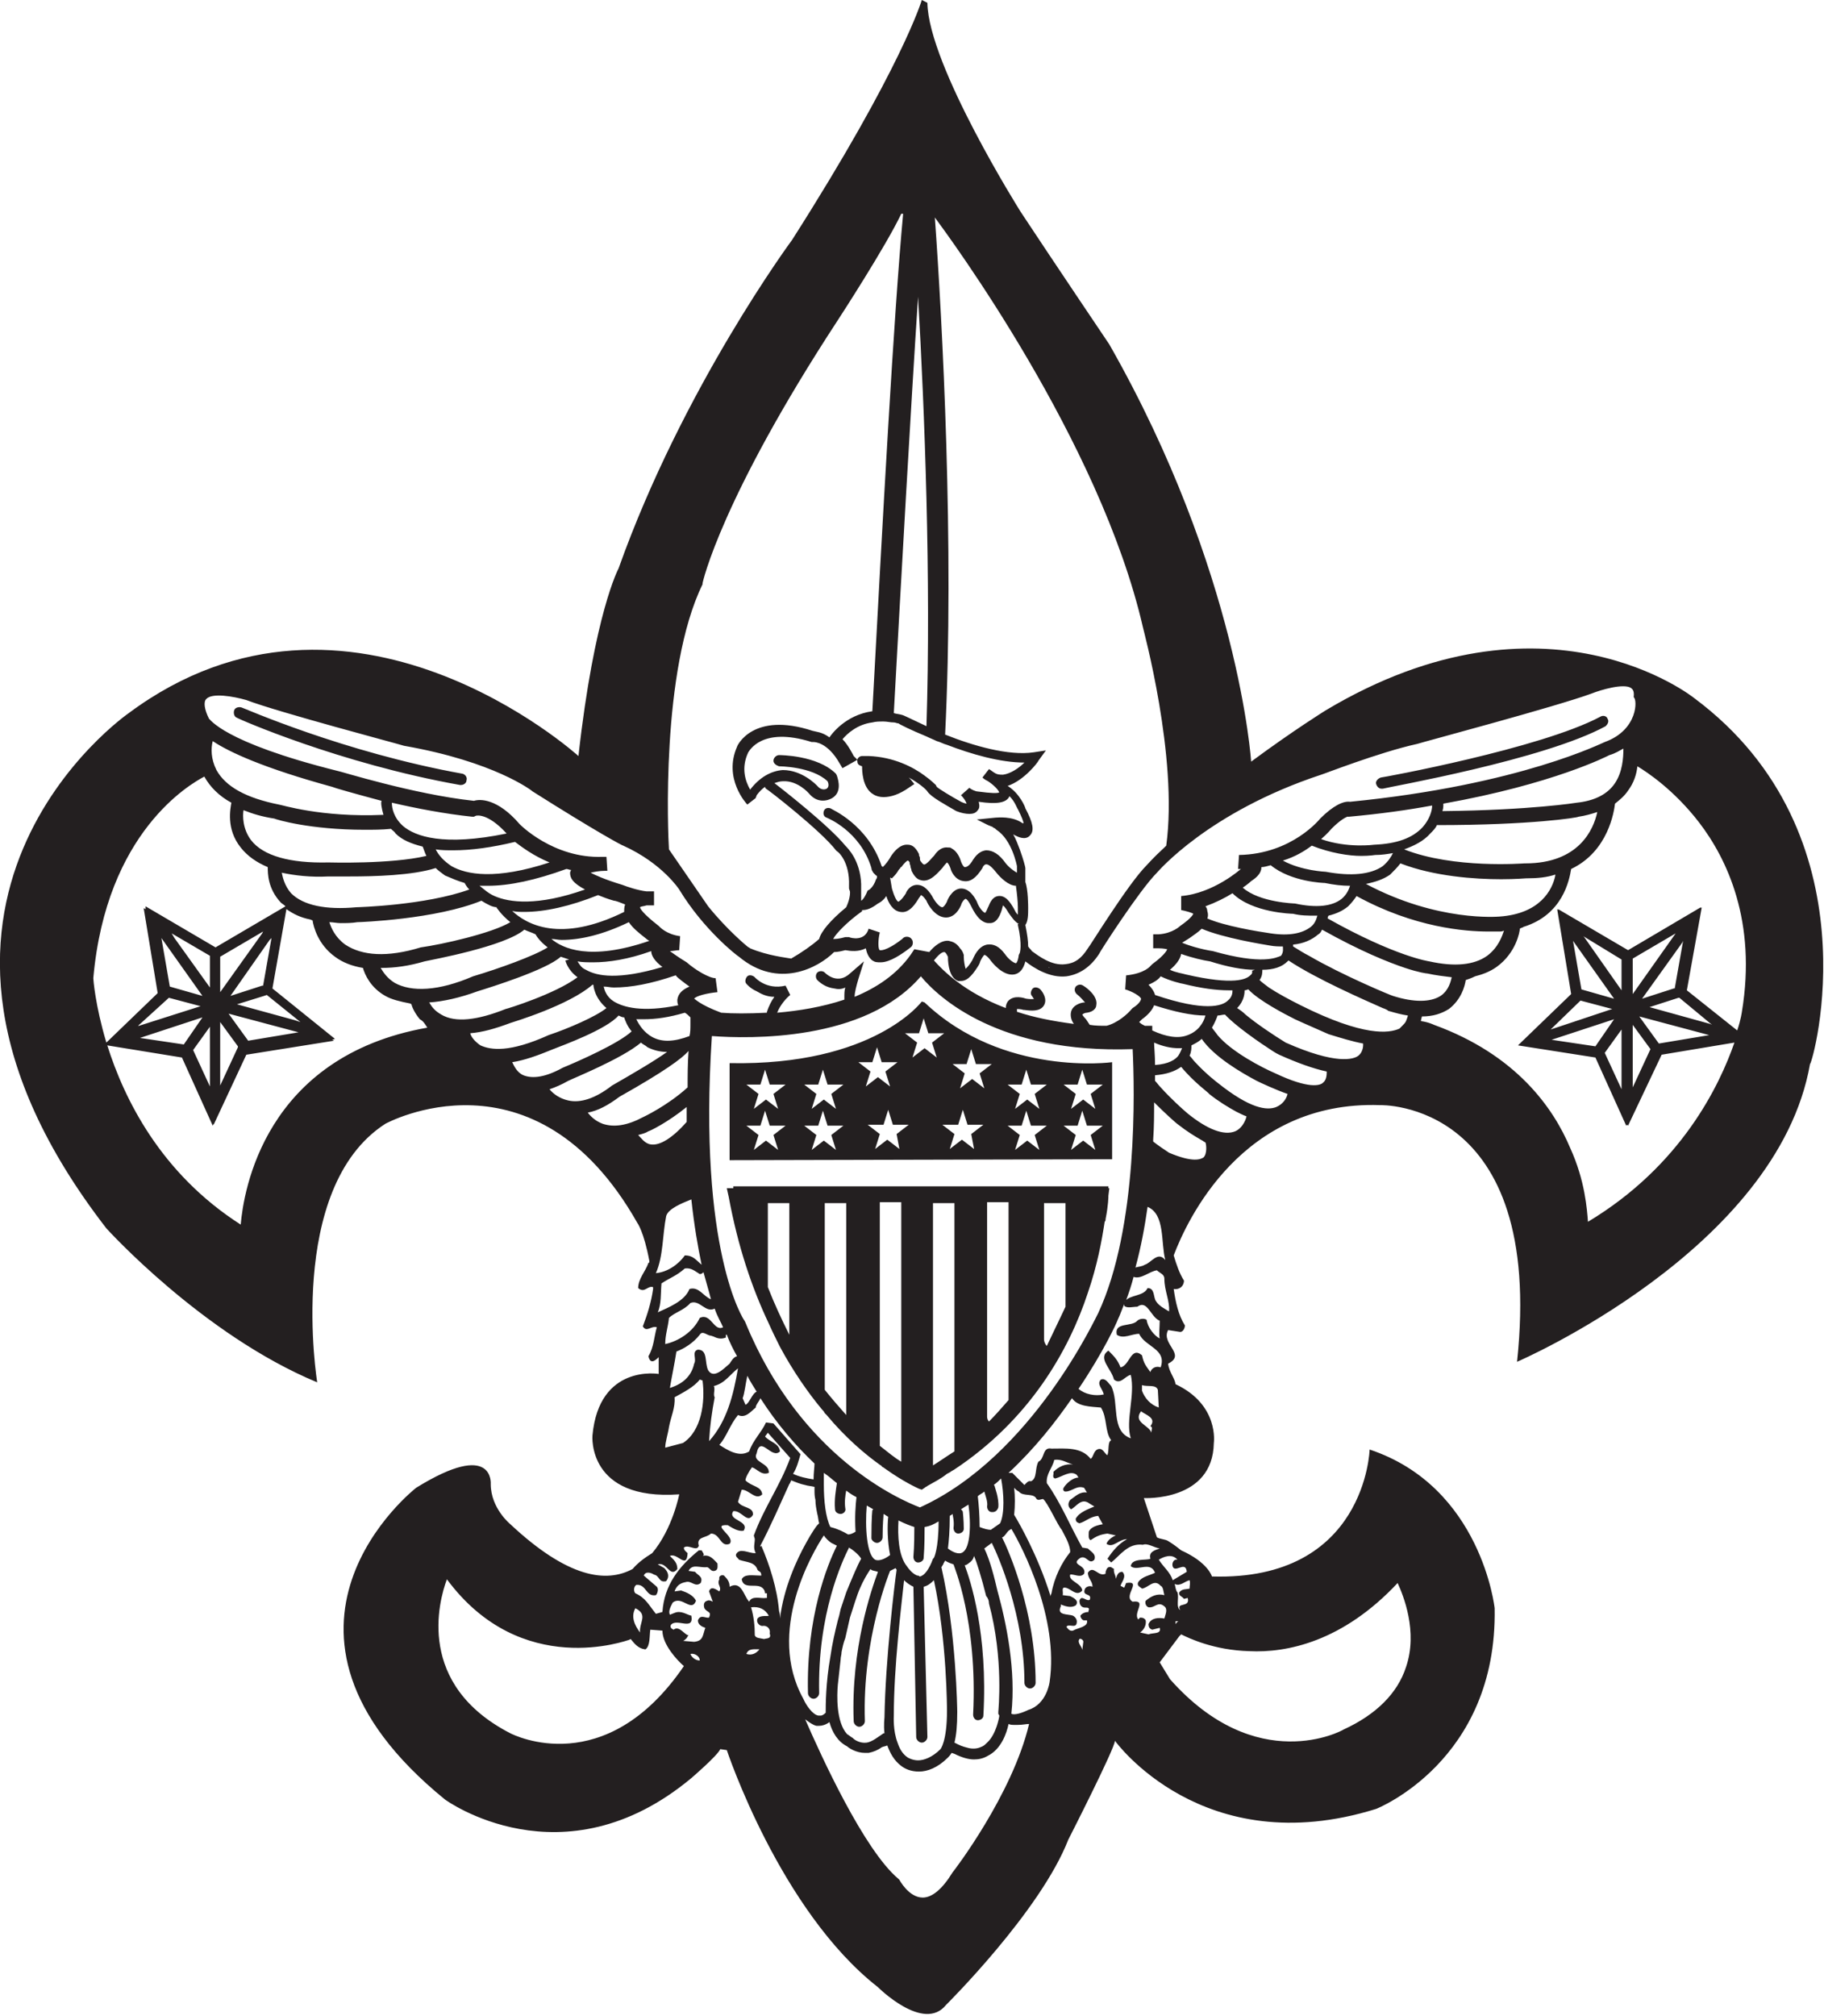<?xml version="1.0" encoding="utf-8"?>
<!-- Generator: Adobe Illustrator 21.0.0, SVG Export Plug-In . SVG Version: 6.00 Build 0)  -->
<!DOCTYPE svg PUBLIC "-//W3C//DTD SVG 1.1//EN" "http://www.w3.org/Graphics/SVG/1.1/DTD/svg11.dtd">
<svg version="1.1" id="Layer_1" xmlns="http://www.w3.org/2000/svg" xmlns:xlink="http://www.w3.org/1999/xlink" x="0px" y="0px"
	 width="195.5px" height="216px" viewBox="0 0 195.5 216" style="enable-background:new 0 0 195.5 216;" xml:space="preserve">
<style type="text/css">
	.st0{fill:#231F20;}
</style>
<path class="st0" d="M181.6,74.8c0,0-15.9-12.8-39.5,1.3c0,0-3.4,2.1-8,5.5c0,0-1.3-20.3-15.2-44.7c0,0-6.2-9.2-9.5-14.2
	c0,0-9.9-15.7-10-22.4L98.8,0c0,0-2.1,7.2-13.9,25.7c0,0-11.7,15.8-18.6,35.2c0,0-2.6,4.8-4.3,20.1c0,0-24.5-22.2-48.2-4.6
	c0,0-29.4,20.3-2.4,55.2c0,0,10.3,11.4,22.6,16.5c0,0-3.4-20.8,7.3-27.7c0,0,16-8.8,27,10.6c0,0,0.7,0.9,1.3,4.1
	c0,0.1,0,0.2-0.1,0.2c-0.3,0.9-1.1,1.7-1.1,2.7c0.7,0.6,1-0.3,1.6-0.1c0,0.1,0,0.1,0,0.2c-0.2,1.4-0.6,2.7-1.1,4
	c0.4,0.7,0.9-0.1,1.5,0.1c-0.3,1-0.3,2.1-0.9,3.1c0.2,0.9,0.7,0.5,1.1,0.1c0,0.3,0,0.7,0,1v0.8c0,0-6.4-1.1-7.1,6.6
	c0,0-0.6,7,9.3,6.3c0,0-0.7,3.7-2.9,6.3c0,0,0,0,0,0c-0.8,0.5-1.5,1-2.1,1.7c-2.8,1.5-6.9,1-13.1-4.8c0,0-2.1-1.7-2.1-4.3
	c0,0,0.4-4.8-8,0.4c0,0-19.4,15.1,3.1,33.4c0,0,12.6,9.2,26.4-2.3c0,0,2.8-2.4,3.1-3.1l0.7,0.1c0,0,5.7,17.2,16.2,25.4
	c0,0,4.9,4.9,7.3,1.9c0,0,10.1-10,13.1-17.7c0,0,5-9.8,5-10.6c0,0,9.4,13.1,28,7.3c0,0,13-5.1,12.7-21.5c0,0-1.4-13-13.4-17
	c0,0-0.4,14.1-16.9,13.6c0,0-0.4-1.5-3.3-2.8c-0.5-0.4-0.9-0.7-1.4-1c-0.3-0.2-0.9-0.2-1.2-0.4l-1.4-4.2c0,0,7.4,0.4,7.5-5.9
	c0,0,0.6-4.1-4.1-6.3c-0.1-0.7-0.7-1.3-0.8-2.2c2-1-0.8-2.1,0-3.6l1.3,0.2c0.3,0,0.5-0.4,0.5-0.7c-0.7-1.1-1-2.5-1.2-3.9
	c0.6,0.1,1.1-0.3,1.1-0.9c-0.5-0.8-0.8-1.7-1.1-2.7c1.4-3.7,7.3-16.6,22.1-16.1c0,0,17.7-0.6,14.7,27.5c0,0,27.9-12,31.4-31.9
	C194.3,113.9,201.2,89.4,181.6,74.8z M139.4,107.7c-1.2-0.6-2.5-1.3-3.4-1.9c-0.4-0.3-0.8-0.6-1-0.8c0.3-0.4,0.3-0.8,0.3-1.1
	c1.2,0,2.1-0.3,2.7-0.9c0,0,0.1-0.1,0.1-0.1c3,2,8.3,4.3,10.1,5.1c0.3,0.1,0.5,0.2,0.6,0.3c0.7,0.2,1.4,0.4,2.1,0.5
	c0,0.1-0.1,0.3-0.2,0.6c-0.1,0.2-0.2,0.3-0.4,0.5c-0.1,0.1-0.2,0.2-0.3,0.3C148.9,110.7,146.2,111.1,139.4,107.7z M127.3,119.3
	c-0.6-0.5-1.9-1.7-2.8-2.7c-0.3-0.3-0.5-0.6-0.7-0.8c0-0.2,0-0.4,0-0.6c1.2-0.1,2.1-0.4,2.8-0.9c1.4,1.7,3,2.8,3,2.9
	c1,0.8,2,1.4,2.9,1.9c0.4,0.2,0.8,0.4,1.1,0.5c0,0.1-0.3,1.2-1.2,1.6C131.2,121.7,129.4,121,127.3,119.3z M122.4,149l0-0.6
	c0.6,0.2,1.5-0.1,1.7,0.5l0.1,1.9C123.3,150.5,122.7,149.8,122.4,149z M123.3,152.8c0.3,0.1,0.1,0.4,0.1,0.7c-0.2-0.8-2-1.1-1.1-2.3
	C122.8,151.6,124,151.9,123.3,152.8z M123.3,167c-0.4,0.2-2-0.1-2.1,0.8c0.7,0.6,2.1-0.6,2.6,0.7c-0.6,0.3-1.4,0.4-1.8,1
	c-0.2,0.4,0.2,0.5,0.4,0.7c0.7-0.1,1.3-1.1,2-0.3c0.3,0.1,0.3,0.7,0.4,1c-0.8-0.2-1.4,0.1-2,0.6c-0.1,0.2,0,0.6,0.3,0.7
	c0.7,0.1,1-0.7,1.7-0.1c0.4,0.3,0.1,0.9,0,1.3c-0.6-0.1-1.4-0.1-1.7,0.6c0,0.3,0.1,0.5,0.4,0.6l0.8-0.2c0.2,0.7-0.7,0.5-1.2,0.7
	l-0.9-0.2c0.3-0.2,0.7-0.7,0.6-1.3c-0.1-0.2-0.3-0.3-0.6-0.3l-0.2,0.2c-0.6-0.7,1-2.1-0.6-1.9c-1.1-0.6,1.1-2.3-0.7-2l-0.2,0.5
	l-0.4-0.2c0.1-0.4,0.7-1,0.2-1.5c-0.6,0-0.6,0.6-0.8,1c0.3-0.4-0.2-0.8-0.1-1.3c-0.1-0.1-0.2-0.1-0.3-0.2c-0.4-0.1-0.5,0.2-0.6,0.5
	l0,0.2c-0.8,0.4-1.3-1-1.9-0.1c0,0.6,0.5,0.9,0.5,1.5c-0.2-0.1-0.6-0.1-0.8,0.2c-0.4,0.9,0.8,0.4,0.5,1.2c-0.4,0.2-0.9-0.6-1.1,0.1
	c0,0.3,0.1,0.6,0.4,0.7c0.2,0.1,0.7-0.1,0.6,0.3c0,0-0.1,0.2,0,0.2c-0.3,0-0.7,0.1-0.9,0.4c0,0.2,0.2,0.5,0.4,0.5l0.3,0
	c0.2,0.7-1,0.8-1.5,1.1c-0.4,0.1-0.6-0.3-0.7-0.4c0.2-0.4,1,0.2,1.1-0.4c0.1-0.4-0.2-0.7-0.4-0.8c-0.5-0.2-1.8,0-1.3-1l0-0.2
	c0.5,0.2,1.1,0.4,1.6,0.1c0.4-0.5-0.2-0.8-0.6-1l-0.8-0.1c0.1-0.3-0.2-0.9,0.3-0.8c0.6,0.1,1.2,1,1.8,0.3c-0.1-0.8-1.5-1-1.3-1.7
	c0.4-0.1,1.1,0.4,1.5-0.1c0.3-1-1.6-0.9-0.4-1.7c0.7-0.3,0.9,0.8,1.5,0.2c0.2-0.6-0.3-0.8-0.7-1.2l-0.6-0.1
	c-1.3-2.3-2.3-4.8-3.8-6.9c-0.1-1,0.6-1.6,0.8-2.5c0.8-0.1,1.3,0.3,2,0.5c-0.8-0.1-1.5,0.2-2.1,0.8c0.1,0.2-0.2,0.6,0.2,0.7
	c0.8-0.2,1.6-0.9,2.3-0.4l0.2,0.3c-0.6,0-1.3,0.6-1.6,1.1c-0.1,0.2,0,0.4,0.2,0.4c0.7,0,1.2-0.7,2-0.4l0.3,0.5
	c-0.8-0.1-1.2,0.4-1.8,0.8c-0.3,0.4-0.2,0.8,0.1,1c0.6-0.3,1.1-1.3,2-0.6l0.5,0.3c-0.7,0.3-1.6,0.6-2,1.3c0,0.3,0.1,0.4,0.4,0.5
	c0.7-0.2,1.1-0.7,2-0.8l0.5,0.9c-0.6,0.1-1.3,0.3-1.5,0.8c0,0.3-0.1,0.8,0.2,0.9c0.6-0.4,1-0.6,1.8-0.7l0.9,0.2
	c-0.3,0.1-0.9,0.5-1,0.9c0.7,0.5,1.3-0.5,2.2-0.5c-0.9,0.5-1.5,1.2-2.1,2.1l0.4,0.4c1-0.8,1.8-2.1,3.4-1.9c0.5-0.2,1.2,0.3,1.8,0.4
	C123.7,166.1,123.1,166.3,123.3,167L123.3,167z M125.8,168c0.4,0.3,1.3-0.7,1.4,0.4l-1.5,0.9c-0.3-0.9-1-1.4-1.5-2.2
	c0.5-0.3,1.4-0.7,2,0C125.7,167,125.5,167.7,125.8,168z M125.4,179.9l-1.1-1.8l2.1-2.8l0.2-0.2c0.8,0.4,3.5,1.7,7.3,1.8
	c4,0.2,10-1,15.9-7.3c0.6,1.3,2.2,5.2,0.9,9c-0.9,2.8-3.2,5.1-6.7,6.7C143.9,185.4,134.7,190.4,125.4,179.9z M126,174l0-0.3l0.3,0
	C126.1,173.8,126.1,173.9,126,174z M127.5,170.2c-0.4,0.1-0.8,0-1.1,0.4c-0.1,0.4,0.3,0.4,0.5,0.7l0.4-0.1c0.3,1.1-1.3,0.4-0.8,1.3
	c-0.5-0.3-0.1-1.3-0.3-1.9c-0.2-0.2-0.2-0.6-0.3-0.9c0.6,0.3,1.1-0.3,1.6-0.4C127.6,169.6,127.5,169.9,127.5,170.2z M116.1,176
	l-0.1,0.8c0-0.4-0.6-0.8-0.3-1.2C115.8,175.5,116.2,175.7,116.1,176z M110.3,184.7c-1.8,7.6-8.1,15.8-8.2,15.9
	c-1.1,1.8-2.2,2.7-3.2,2.7c0,0,0,0,0,0c-1.5,0-2.5-1.9-2.5-1.9l-0.1-0.1c-3.7-3.1-8.3-13.2-10-17.1c0.4,0.3,0.8,0.6,1.2,0.7
	c0.1,0,0.2,0,0.3,0c0.3,0,0.7-0.1,1.1-0.4c0.3,1.1,0.9,2.1,1.9,2.6c0.2,0.2,1,0.7,1.9,0.7c0.1,0,0.2,0,0.4,0c0.5-0.1,1-0.3,1.4-0.6
	c0.2-0.1,0.4-0.1,0.6-0.2c0.3,0.8,0.7,1.6,1.5,2.2c0.4,0.3,1,0.6,1.9,0.6c0.9,0,2-0.4,3.1-1.5c0.1-0.1,0.2-0.2,0.4-0.5c0,0,0,0,0,0
	l0.3,0.1c0.8,0.4,1.5,0.6,2.1,0.6c0.5,0,1-0.1,1.5-0.4c1.4-0.7,2-2.4,2.2-3.4c0.2,0.1,0.4,0.1,0.6,0.1c0.1,0,0.3,0,0.4,0
	C109.6,184.8,110,184.7,110.3,184.7z M80,177.2c0.2-0.6,0.8-0.5,1.4-0.5C81.1,177.1,80.6,177.4,80,177.2z M80.9,175.2
	c0-1-0.1-2-0.4-3c0.9-0.1,1.5,0.2,1.9,0.9c-0.1,0.1-0.9-0.1-1.2,0.3c-0.2,0.4,0.2,0.8,0.5,0.8c0.6-0.1,0.9,0.4,0.8,0.8
	c0.2,0.6-0.3,0.5-0.6,0.6C81.4,175.5,81,175.5,80.9,175.2z M80.3,171.6c-0.6-0.6-0.8-2.3-2.1-1.6c0-0.5-0.2-0.8-0.6-1.2
	c-0.2-0.1-0.6,0-0.5,0.4c-0.3,0.6,0.3,0.8,0,1.3c-0.2-0.1-0.9-0.7-1.1,0l0.4,1.1c-0.2-0.1-0.4-0.2-0.6-0.1c-0.4,0.1-0.4,0.5-0.3,0.8
	c0.3,0.5,0.8,0.3,0.5,1c-0.4,0.1-0.9-0.4-1.2,0.3c0,0.5,0.5,0.7,0.8,0.8c-0.3,0.8-0.2,1.4-1.2,1.5l-1.2-0.1c0.1,0,0.3-0.2,0.4-0.3
	c0,0,0.1-0.2,0.2-0.3c-0.4,0-1-1.1-1.6-0.6c-0.2-0.1-0.4-0.2-0.3-0.5c0.6-0.8,2.5,0.7,2.2-1c-0.5-0.1-1.1-0.6-1.8-0.3l-0.5,0.2
	c-0.2-0.4,0.1-0.9,0.3-1.3c1-0.8,2,1.1,2.5-0.2c-0.3-0.6-1-0.9-1.6-1.1l-0.7,0.1c0.2-0.6,0.6-0.9,1.2-1c0.6-0.2,1,0.6,1.6,0.1
	c0.3-0.7-0.3-0.8-0.6-1.2l-0.7-0.1c0.4-0.8,1.2-0.3,2-0.4c0.3,0.1,0.4,0.5,0.8,0.4c0.4-0.1,0.3-0.5,0.3-0.8c-0.4-0.4-0.8-1-1.6-0.8
	c0.3-0.1,0-0.4-0.1-0.6l-0.3,0c-2.1,1.7-3.7,3.7-3.9,6.6l-0.7,0.2c-0.8-1-1.1-1.7-2.2-2.2c-0.2-0.2-0.2-0.7,0.1-0.9
	c1.1-0.1,1,1.3,2.1,1.1c0.2-0.2,0.3-0.7,0.1-0.9l-1.4-1.2c0.2-0.5,0.8-0.3,1.1-0.1c0.6,0.1,0.5,0.9,1.3,0.7c0.4-0.5,0.2-1-0.2-1.4
	l-0.7-0.4c1-0.3,1.3,1.5,2.1,0.5c0-0.7-0.4-1-0.8-1.4c0.8-0.4,1.8,1.5,1.9-0.3c-0.2-0.2-0.4-0.3-0.4-0.6c0.5-0.4,1.4,0.5,1.6-0.2
	c-0.3-1,0.8-0.8,1.3-1.3c1,0,1,1.5,2,1.1c0.7-0.8-2.1-2.1-0.2-2c0.5,0.3,1.1,0.7,1.7,0.6c0.7-1.1-1.8-1.1-1.1-2.1
	c0.9-0.1,1.5,1.4,2.1,0.4c0.1-0.9-1.2-0.7-1.6-1.4l0.4-1.3c0.8,0,1.5,1.2,2.2,0.5c-0.1-0.9-1.1-0.8-1.8-1.5c0-0.3,0.4-1,0.7-1.4
	c0.6,0.2,1,0.9,1.8,0.6c0.1-1.1-1.8-1.1-1.3-2.1c0.4-2,1.6,0.7,2.5-0.2c-0.1-0.9-1.1-1-1.6-1.6l0.3-0.4l2.4,2.7
	c-1.1,3-2.8,5.3-3.9,8.3c0,0.1,0.1,0.3,0.1,0.4c0,0.5-0.2,0.9,0.1,1.5c0,0-0.1,0-0.1,0c-0.7,0-1.6-0.6-2,0.1
	c-0.1,0.3,0.2,0.4,0.3,0.6c0.8,0.3,1.7,0.2,2,1.1c0,0,0.1,0.1,0.1,0.1c0.2,0.1,0.3,0.2,0.3,0.5c-0.1,0-0.1,0-0.2,0
	c-0.7,0-1.6-0.2-1.9,0.4c0.2,1.2,1.7,0.3,2.3,1c0.1,0.1,0.2,0.3,0.2,0.5l0.2,0l0,0.5c0,0-0.1,0-0.1,0
	C81.6,171.3,80.6,170.9,80.3,171.6z M68.1,172.3c1.4,0.7,0.4,1.5,0.5,2.6C68,174.1,67.6,173.2,68.1,172.3z M67.4,175.7l0.2-0.1
	c0.4,0.5,0.8,1,1.5,1.1l0,0l0,0c0,0,0.1,0,0.1,0c0.5-0.4,0.4-1.4,0.5-2.1l1.3,0.1c0,1.5,1.6,3.2,2.3,3.8
	c-8.4,12.3-18.2,7.4-18.6,7.2c-10.1-5.2-7.7-14.1-6.8-16.5C55.9,180,67.3,175.7,67.4,175.7z M74,177.2c0.4-0.1,1,0.2,1,0.7
	C74.5,177.9,74.1,177.5,74,177.2z M51.5,112c-0.6-0.4-1-0.9-1.1-1.3c1.3-0.1,2.7-0.5,4.3-1.1c0.3-0.1,6.3-1.9,8.8-4.1l0,0
	c0,0,0.1,0,0.1,0l0,0c0,0.1,0.1,1.4,1.4,2.5c-1.1,0.9-4.1,2.2-6.2,2.9C54.6,112.8,52.6,112.5,51.5,112z M45.8,110.1
	c-17.5,3.1-19.7,17.6-20,21.1l0,0c-8.6-5.5-12.5-13.5-14.3-19.2l8,1.3l3.3,7.3l0.1-0.2l0,0.1l3.5-7.5l9.4-1.5l-0.2-0.1l0.3-0.1
	l-6.7-5.4l1.5-8.5c0.7,0.5,1.5,0.9,2.5,1.1c0.1,0,0.2,0.1,0.3,0.1c0.1,0.7,0.6,2.6,2.4,3.9c0.8,0.6,1.8,1,3,1.2
	c0.2,0.7,0.8,2.1,2.4,3c0.7,0.4,1.6,0.6,2.6,0.8c0.1,0,0.2,0.1,0.2,0.1c0.1,0.4,0.4,1,0.9,1.6C45.4,109.4,45.6,109.8,45.8,110.1z
	 M96.8,22.9c-1,10.7-2.2,32.9-3.3,53.3c-2.9,0.4-4.4,2.5-4.6,2.8c-0.8-0.6-1.5-0.6-1.8-0.7c-6.4-2.1-8.1,1.6-8.1,1.7
	c-1.5,3.4,1,6.1,1.1,6.2l0.9-0.7c0-0.1,0.1-0.2,0.1-0.3c0.3-0.4,0.6-0.7,0.9-0.9c0,0.1,0.1,0.2,0.1,0.2c0.1,0,5.9,4.5,7.5,6.6
	l0.1,0.1c0.1,0,1.4,1.1,1.3,3.7L91,95.2l0.1,0.3c0,0,0.1,0.6-0.4,1.7c-1.7,1.4-2.7,2.6-2.9,3.4c-0.8,0.7-1.8,1.4-3,2.1
	c-0.5-0.1-2.5-0.3-4.4-1.1c-0.1-0.1-0.2-0.1-0.3-0.2c0,0-2.1-1.7-4.2-4.3L71.7,91c-0.1-1.5-0.9-19.2,3.6-28.4l0-0.1
	c0-0.1,2-9.1,14.5-28.2c0.2-0.3,5.2-8,6.8-11.4L96.8,22.9z M100.2,23.3c1.4,1.9,17.7,23.9,22.3,43.9c0,0.1,3.8,13.9,2.5,23.4
	c-0.1,0.1-0.1,0.1-0.2,0.2c-1.2,1.1-1.8,1.8-1.9,1.9c-2,2-6.1,8.7-6.3,8.9c-0.7,1.1-1.4,1.6-2.4,1.7c-1.5,0.2-2.9-0.9-3.6-1.4
	c-0.1-0.2-0.3-0.3-0.4-0.5c0-0.6-0.1-1.3-0.3-2.3c0.3-0.4,0.3-1.2,0.3-1.8c0-0.2,0-2-0.3-2.8c0,0,0,0,0,0c0,0,0-0.1,0-0.1l0-0.1
	l0-0.1c0,0,0-0.1,0-0.3c0-0.3,0-0.7,0-0.9c0-0.1-0.2-0.9-0.6-2c-0.2-0.5-0.4-1.1-0.7-1.6c0.1,0,0.1,0.1,0.2,0.1
	c0.2,0.1,1.1,0.6,1.6,0c0.5-0.5,0.3-1.4-0.5-2.9c0-0.1-0.6-1.6-1.9-2.4c1.8-0.6,3.3-2.6,3.3-2.7l0.8-1.1l-1.3,0.2
	c-2.7,0.4-6.5-0.7-9.5-1.9C102.3,58.5,101,34.4,100.2,23.3L100.2,23.3z M146.1,111.8L146.1,111.8c0,0,0.1,0.8-0.5,1.3
	c-0.5,0.4-2.4,1-7.8-1.4c-1.3-0.8-3.1-2-4.3-3c-0.3-0.3-0.6-0.5-0.9-0.7c0.8-0.8,0.8-1.7,0.8-1.9c0.2,0,0.3-0.1,0.4-0.1
	c1.1,1.2,4,2.7,5,3.2c1.3,0.6,2.5,1.1,3.6,1.6C143.7,111.2,145,111.6,146.1,111.8z M126.3,113.1c-0.3,0.4-1,0.9-2.5,1
	c0-1.1-0.1-1.9-0.1-2.4c0.9,0.4,1.8,0.6,2.6,0.6c0.1,0,0.3,0,0.4,0C126.6,112.5,126.5,112.8,126.3,113.1z M129,124
	c-0.3,0.2-1.1,0.6-3.7-0.5c-0.6-0.4-1.2-0.8-1.7-1.2c0-0.1,0-0.1,0-0.2c0.1-1.4,0.1-2.7,0.1-4c1.1,1.1,2.3,2.2,2.6,2.4
	c0.9,0.7,1.7,1.2,2.4,1.6c0.2,0.1,0.3,0.2,0.5,0.3C129.3,122.6,129.4,123.6,129,124z M82.9,152.5l-0.8-0.1c-0.5,1.1-1.4,1.9-1.8,3.1
	c-1.1,0.7-2.4-0.2-3.2-0.7c0.8-0.9,1.1-2.1,2-3.2c0.8,0.4,1.4-0.4,1.9-0.8c0-0.3,0.4-0.7,0.5-1c1.8,2.8,3.8,5.1,5.8,7
	c0,0.4-0.1,1-0.1,1.7c-0.7-0.1-1.6-0.3-2.2-0.6c0.4-0.6,0.6-1.4,0.8-2.1L82.9,152.5z M76.5,148.5c1.2-0.3,1.7-1.2,2.6-1.9
	c-0.5,2.9-1.2,5.7-3.1,7.8c0.1-1.7,0.3-3.1,0.6-4.7C76.4,149.4,76.7,148.8,76.5,148.5z M102.1,162.2c0,0.1,0.2,0.8,0.1,1.5
	c0,0.3,0.2,0.6,0.5,0.6c0,0,0,0,0,0c0.3,0,0.6-0.2,0.6-0.5c0-0.9-0.1-1.8-0.1-1.8c0-0.1-0.1-0.2-0.2-0.3c0.3-0.2,0.5-0.3,0.8-0.5
	c0.3,2.1,0.2,4.6-0.6,5.1c-0.4,0.3-1.1,0-1.6-0.4c0.1-0.8,0.2-1.9,0.2-3.5l0,0C101.8,162.4,102,162.3,102.1,162.2z M92.9,186.7
	c-0.7,0.1-1.3-0.3-1.4-0.4c0,0,0,0,0,0l-0.1-0.1c-0.2-0.1-0.4-0.3-0.6-0.4c0,0,0,0,0,0c-1.2-1.3-1.1-4.2-1-5.3
	c0.1-0.9,0.2-1.8,0.3-2.7c0-0.3,0.1-0.5,0.1-0.8c0,0,0,0,0,0c0.1-0.5,0.2-1,0.4-1.5c0,0,0.2-0.9,0.5-2.2c0.4-1.2,0.7-2.3,1.1-3.2
	c0.3-0.7,0.7-1.4,1.1-2c0,0,0,0,0.1,0.1c0.2,0.1,0.4,0.1,0.7,0.2c-0.7,1.9-2.9,8.2-2.6,16c0,0.3,0.3,0.6,0.6,0.6c0,0,0,0,0,0
	c0.3,0,0.6-0.3,0.6-0.6c-0.3-8.9,2.7-16.1,2.7-16.1c0,0,0,0,0,0c0.2-0.1,0.4-0.2,0.6-0.3c0,0.1,0.1,0.1,0.1,0.2
	c-0.2,1.3-1.2,9.6-1.3,15.8c0,0.1-0.1,0.8,0,1.7l-0.1,0C94.1,186.1,93.5,186.6,92.9,186.7C92.9,186.7,92.9,186.7,92.9,186.7z
	 M89.7,158.9c-0.1,0.7-0.3,1.8-0.2,2.8c0,0.3,0.3,0.5,0.6,0.5c0,0,0,0,0,0c0.3,0,0.6-0.3,0.5-0.6c-0.1-0.7,0-1.4,0.1-1.9
	c0.4,0.3,0.7,0.5,1.1,0.7c-0.1,0.8-0.2,2.2-0.1,3.7c-0.3,0.2-0.6,0.3-0.8,0.3c-0.5-0.3-1.1-0.6-1.9-0.8c-0.5-1-0.7-2.8-0.7-4.5
	c0-0.1,0-0.2,0-0.3c0-0.4,0-0.7,0-1C88.9,158.2,89.3,158.6,89.7,158.9z M94,165.3C94,165.3,94,165.3,94,165.3c0.3,0,0.6-0.3,0.6-0.6
	c0-1.5,0.1-2.2,0.1-2.5c0.2,0.1,0.3,0.2,0.5,0.3c-0.1,0.9-0.1,2.6,0.2,4.1c-0.5,0.4-1.2,0.7-1.6,0.5c-0.9-0.5-1.1-3.5-0.9-5.8
	c0.2,0.1,0.5,0.3,0.7,0.4c0,0-0.1,0.1-0.1,0.1c0,0.1-0.1,0.6-0.1,3C93.4,165,93.7,165.3,94,165.3z M100.8,187.4
	c-0.9,0.9-1.8,1.2-2.4,1.2c-0.6,0-1.1-0.3-1.1-0.3c-0.6-0.4-0.9-1-1.1-1.6c-0.5-1.3-0.4-2.8-0.4-2.9c0-5.2,0.8-11.7,1.1-14.5
	c0.3,0.3,0.6,0.5,1,0.7l0.3,16.1c0,0.3,0.3,0.6,0.6,0.6c0,0,0,0,0,0c0.3,0,0.6-0.3,0.6-0.6L99,170c0.4-0.1,0.7-0.3,1.1-0.7
	c1.4,6.5,1.4,13.9,1.4,14C101.5,186.6,100.8,187.4,100.8,187.4z M100.6,163c0,3-0.5,3.9-0.5,3.9L100,167c-0.4,1.1-0.9,1.8-1.4,1.9
	c-0.1,0-0.1-0.1-0.2-0.1c0,0,0,0,0,0c0,0,0,0-0.1,0c-0.5-0.2-0.9-0.7-1.1-1c-0.9-1.1-1-3.3-0.9-4.9c0.8,0.4,1.4,0.6,1.7,0.7
	c0,0.6,0,2-0.1,3.2c0,0.3,0.2,0.6,0.5,0.6c0,0,0,0,0,0c0.3,0,0.6-0.2,0.6-0.5c0.1-1.2,0.1-2.7,0.1-3.3
	C99.7,163.5,100.1,163.3,100.6,163z M80.1,147.4c0.3,0.6,0.7,1.2,1,1.7c-0.5,0.2-0.8,1.3-1.2,1.4l-0.3-0.7
	C79.8,149.3,79.9,148.3,80.1,147.4z M79.5,146.2C79.4,146.3,79.4,146.3,79.5,146.2C79.4,146.2,79.4,146.2,79.5,146.2
	C79.4,146.2,79.4,146.2,79.5,146.2z M88.3,164.5L88.3,164.5c0.2,0.3,0.5,0.6,0.8,0.8c0.2,0.1,0.4,0.2,0.6,0.3c-1,2-3.3,7.6-3.1,15.8
	c0,0.3,0.3,0.6,0.6,0.6c0,0,0,0,0,0c0.3,0,0.6-0.3,0.6-0.6c-0.2-8.5,2.5-14.2,3.2-15.6c0.8,0.5,1.2,1,1.3,1.2
	c-0.4,0.7-0.9,1.9-1.6,3.6c-0.2,0.6-0.4,1.2-0.6,1.8c-0.1,0.5-0.2,0.9-0.3,1.2c-0.3,1.2-0.6,2.5-0.8,3.9c-0.5,2.8-0.5,5.2-0.5,6
	c-0.2,0.2-0.4,0.3-0.5,0.3c-0.1,0-0.1,0-0.2,0c0,0,0,0-0.1,0c-0.6-0.1-1.3-1.1-1.6-1.8C82.1,174.8,87.1,166.3,88.3,164.5z
	 M106,171.8c1.6,5.9,1,11.5,1,11.6l0,0.1l0,0.1c0,0.1,0.1,0.1,0.1,0.2c0,0,0,0,0,0.1c0,0-0.3,1.9-1.3,2.8c-0.2,0.2-0.3,0.3-0.5,0.4
	c-0.4,0.2-0.8,0.3-1.4,0.2c-0.4-0.1-0.8-0.2-1.2-0.4l-0.4-0.2c0.2-0.8,0.3-1.8,0.3-3.3c0-0.1-0.1-8.5-1.7-15.5
	c0.1-0.1,0.1-0.2,0.2-0.3c0-0.1,0.1-0.2,0.2-0.4c0.3,0.2,0.6,0.3,0.9,0.4c0,0,0,0,0,0c0,0.1,2.6,6.1,2.1,16.1c0,0.3,0.2,0.6,0.5,0.6
	c0,0,0,0,0,0c0.3,0,0.6-0.2,0.6-0.5c0.5-8.8-1.4-14.5-2-16.1c0.1,0,0.3-0.1,0.4-0.2c0.3-0.2,0.5-0.4,0.6-0.8
	c0.3,0.7,0.8,2.3,1.3,4.3C105.9,171.2,106,171.5,106,171.8z M106.2,163.9c-0.3,0-0.7-0.1-1.2-0.3c0-1.2-0.1-2.5-0.2-3.3
	c0.2-0.2,0.5-0.3,0.7-0.5c0.1,0.4,0.4,1.1,0.3,1.6c0,0.3,0.2,0.6,0.5,0.6c0,0,0,0,0.1,0c0.3,0,0.5-0.2,0.6-0.5
	c0.1-1-0.4-2.2-0.4-2.3c0-0.1-0.1-0.1-0.1-0.1c0.3-0.2,0.6-0.5,0.8-0.7c0.3,1.6,0.4,3.7-0.1,4.8L106.2,163.9z M112.6,171.1
	c0,0,0-0.1,0-0.1c-1.4-4.5-3.5-8-3.6-8.2l-0.3-0.5c0.1-1,0.1-2,0-2.9c0,0,0.1,0.1,0.1,0.1c0.1,0.1,0.2,0.2,0.4,0.3
	c0.5,0.6,1.6,0.1,1.9,0.8c0.2,0.2,0.5,0,0.7,0c0.5,0.4,1.5,2.7,2,3.3c0.3,0.6,0.8,1.4,0.9,2.2c0,0.1,0,0.1,0,0.2
	c-0.9,1.1-1.7,2.7-2,4.4C112.6,170.9,112.6,171,112.6,171.1z M98.6,161.5c-2.1-0.8-12.8-5.4-18.7-19.8l-0.1-0.2
	c-0.1-0.1-5-7.5-3.5-30.5c4,0.3,16.4,0.6,22.4-6.4c1.9,2.3,8.4,8.3,22.7,7.8c0.2,4.2,0.6,19.1-3.7,28.3
	C117.6,140.8,110.7,156,98.6,161.5z M65.8,107.3c-0.8-0.5-1-1.2-1.1-1.6c0.4,0,0.7,0.1,1.1,0.1c1.8,0,4-0.4,6.6-1.3
	c0,0,0.1,0,0.1,0.1c0.2,0.2,0.7,0.6,1.4,1.1c-0.7,0.3-1.2,0.7-1.3,1.4c0,0.2,0,0.4,0.1,0.6C68.8,108.5,66.8,107.9,65.8,107.3z
	 M61.9,103c0.5,0.1,1.1,0.1,1.7,0.1c1.6,0,3.7-0.3,6.2-1.2c0,0.5,0.4,1.1,1.2,1.7c-4.7,1.4-7,1-8.2,0.3
	C62.3,103.7,62.1,103.3,61.9,103z M62.7,95.3c-5.1,1.8-8.1,1.4-9.7,0.7c-0.7-0.3-1.2-0.8-1.6-1.1c0.3,0,0.6,0,0.9,0
	c2.3,0,5.1-0.6,8.4-1.8l0,0c0.2,0,0.3,0.1,0.5,0.1c0,0.1-0.1,0.2-0.1,0.3C61.1,94.1,61.4,94.6,62.7,95.3z M67,96.9
	c-0.1,0.3-0.1,0.5-0.1,0.8c-6.9,3.4-10.5,1.3-12-0.1c0.4,0.1,0.9,0.1,1.3,0.1c2.2,0,4.9-0.6,7.9-1.8c0.5,0.2,1,0.4,1.7,0.6
	C66,96.5,66.5,96.7,67,96.9C67,96.9,67,96.9,67,96.9z M42.4,89.3c0.7,0.7,1.7,1.1,2.9,1.4c0.1,0.2,0.2,0.6,0.4,1
	c-3.8,0.9-10.4,0.7-10.5,0.7c-4.1,0.1-7-0.7-8.3-2.4c-0.9-1.2-0.9-2.6-0.8-3.2c1,0.4,2,0.7,3.3,0.9c0.2,0.1,3.8,1.2,9.7,1.2
	c0.9,0,1.8,0,2.8-0.1C42.1,89,42.3,89.1,42.4,89.3z M49.8,94.6c0.1,0.2,0.3,0.5,0.5,0.7c-4.7,1.7-12,1.9-12.1,1.9
	c-3.3,0.3-5.7-0.2-7-1.5c-0.7-0.8-0.9-1.7-1-2.2c1.4,0.3,3.1,0.5,5,0.4c0.1,0,1,0,2.3,0c2.6,0,6.7-0.1,9.2-0.9
	c0.3,0.3,0.6,0.5,1,0.8C48.4,94.1,49.1,94.4,49.8,94.6z M37,101.2c-1.1-0.8-1.5-1.8-1.7-2.4c0.4,0,0.8,0.1,1.2,0.1
	c0.6,0,1.2,0,1.8-0.1c0.3,0,8.4-0.3,13.3-2.3c0.3,0.2,0.5,0.3,0.9,0.5c0.2,0.1,0.5,0.2,0.8,0.2l-0.1,0c0,0,0.5,0.8,1.5,1.6
	c-2,1.2-7.4,2.4-9.6,2.7C41.5,102.6,38.8,102.4,37,101.2z M48.4,92.8c-0.9-0.6-1.4-1.2-1.7-1.8c0.6,0.1,1.2,0.1,1.9,0.1
	c1.9,0,4.1-0.3,6.6-0.9c0.8,0.6,2,1.5,3.7,2.2C53.1,94.3,50,93.7,48.4,92.8z M43.2,88.5c-1-0.9-1.2-1.9-1.2-2.5
	c2.6,0.6,5.7,1.2,8.6,1.5l0.2,0l0.2-0.1c0,0,1.2-0.4,3.3,1.9C47.5,90.7,44.5,89.6,43.2,88.5z M41.1,87.3c-6.7,0.3-11-1.1-11.2-1.1
	c-3.5-0.7-5.7-1.9-6.7-3.7c-0.6-1.2-0.6-2.3-0.4-3.1c1.8,1.2,5.5,2.9,12.8,4.9c0.2,0.1,2.3,0.7,5.3,1.5C40.8,86,40.9,86.6,41.1,87.3
	z M32.2,109.5l-0.6-0.2l-6.2-1.7l2.9-0.9l0.3-0.1L32.2,109.5z M22.5,116.4l-1.8-3.9l1.8-2.5L22.5,116.4z M28.2,99.8l-0.1,0.2
	l-4.5,6.3l0-3.7l0-0.1L28.2,99.8z M19.7,111.9l-4.7-0.7l6.7-2.2L19.7,111.9z M18.2,105.7l-0.9-5.2l4.4,6.2L18.2,105.7z M22.5,102.7
	l0,3.1l-3.8-5.3l-0.3-0.5l4.1,2.4L22.5,102.7z M18.1,106.9l3.4,0.9l-6.6,2.1l-0.1,0L18.1,106.9L18.1,106.9z M23.6,116.1l0-6.6
	l1.9,2.6l0,0.1l-1.9,4.1L23.6,116.1z M24.5,108.6l7.5,2l-5.4,0.9L24.5,108.6z M28.2,105.6l-0.1,0l-3.4,1.1l4.2-6l0.2-0.2L28.2,105.6
	z M42.3,105.3c-0.8-0.5-1.2-1.1-1.5-1.6c0,0,0.1,0,0.1,0c1.4,0,2.9-0.2,4.6-0.7c0.9-0.2,8.6-1.6,10.7-3.4c0.4,0.2,0.8,0.3,1.2,0.5
	c0.1,0.2,0.5,0.8,1.3,1.4c-1.4,0.9-5.3,2.3-8,3.1C47,106.2,44.1,106.3,42.3,105.3z M59.1,100.6c0.4,0,0.7,0.1,1.1,0.1
	c1.9,0,4.3-0.5,7.2-1.9c0.4,0.6,1,1.1,1.9,1.8c0,0,0.1,0.1,0.3,0.2C63.2,103,60.3,101.6,59.1,100.6z M68.2,109.2c0.3,0,0.5,0,0.8,0
	c1.3,0,2.7-0.2,4.4-0.7c0.2,0.1,0.4,0.3,0.6,0.5l0,0.7c0,0.5,0,0.9-0.1,1.3c-1.6,0.6-2.9,0.7-4,0.1C69,110.6,68.5,109.8,68.2,109.2z
	 M112.4,103.6c0,0,0.1,0,0.1,0.1C112.5,103.6,112.4,103.6,112.4,103.6z M99.3,77.8c-1.5-0.7-2.5-1.2-2.6-1.2
	c-0.3-0.1-0.6-0.1-0.9-0.2c0.8-14.6,1.8-32.4,2.6-44.6C99.1,44,99.8,62,99.3,77.8z M92.3,96.5c0-0.1,0-0.2,0-0.4c0-0.2,0-0.4,0-0.6
	c0-0.1,0-0.3,0-0.4c0-0.1,0-0.3,0-0.4c-0.1-2.5-1.4-3.8-1.7-4.1c-1.7-2.1-6.8-6.1-7.6-6.7c0.3-0.1,0.6-0.2,0.9-0.2
	c1.6-0.1,2.8,1.3,2.8,1.3c0.9,1.1,2,0.8,2.5,0.5c1-0.6,0.7-1.8,0.5-2.4l-0.1-0.2c-2-2-6-2-6.1-2c-0.3,0-0.6,0.3-0.6,0.6
	c0,0.3,0.3,0.5,0.6,0.6c0,0,3.5,0,5.2,1.6c0.1,0.2,0.2,0.6-0.1,0.8c0,0-0.5,0.3-1-0.3c-0.1-0.1-1.6-1.7-3.7-1.7
	c-1.3,0.1-2.5,0.8-3.5,2.1c-0.5-0.9-1-2.3-0.2-4c0.1-0.1,1.4-2.8,6.8-1.1l0.1,0l0.1,0c0.1,0,1.5,0,2.8,2.3l0.3,0.5l1.6-0.9L91.5,81
	c-0.1-0.2-0.6-1.2-1.2-1.8c0.5-0.6,1.6-1.6,3.2-1.8c0.4-0.1,0.7-0.1,1.2-0.1c0.4,0,0.7,0.1,1.1,0.1c0.2,0,0.3,0.1,0.5,0.1
	c0.1,0.1,1.3,0.7,3,1.4c0.4,0.2,0.7,0.3,1.1,0.5c0.4,0.1,0.7,0.3,1.1,0.4c2.6,1,5.7,1.9,8.3,1.9c-0.6,0.6-1.5,1.2-2.3,1.3
	c-0.3,0-0.6,0-0.9-0.2c-0.2-0.1-0.4-0.3-0.6-0.4l-0.7,0.9c0.2,0.2,0.4,0.3,0.6,0.4c0.6,0.4,1.1,0.9,1.2,1.2
	c-0.2,0.1-0.8,0.1-2.3-0.1c-0.2,0-0.7-0.2-0.9-0.4c0,0,0,0,0,0l-0.9,0.8c0,0,0,0,0,0c0.3,0.3,0.5,0.6,0.6,0.9
	c-0.1,0-0.4-0.1-0.6-0.2c-1.1-0.6-2.4-1.4-2.6-1.6l-0.1-0.2c0,0-0.5-0.5-1.2-1c-1.2-0.9-3.3-2-6-2.1c-0.2,0-0.4,0-0.7,0
	c-0.3,0-0.6,0.3-0.5,0.6c0,0.3,0.2,0.4,0.5,0.5c0,0.4,0,2.3,1.2,3c0.3,0.2,0.7,0.3,1.1,0.3c0.8,0,1.7-0.3,2.7-1l0.6-0.4l-0.4-0.5
	c0,0-0.1-0.1-0.2-0.2c1.1,0.6,1.9,1.3,2,1.5c0.4,0.6,1.9,1.4,3.1,2.1c0.5,0.2,1,0.3,1.4,0.3c0.4,0,0.7-0.1,0.9-0.4
	c0.2-0.2,0.2-0.5,0.1-0.9c2,0.3,3,0.1,3.3-0.6c0.6,0.6,0.8,1.3,0.9,1.4c0.4,0.8,0.6,1.3,0.6,1.5c-0.1,0-0.1,0-0.1,0
	c-1.1-0.8-2.7-0.6-2.9-0.6l-2,0.2l1.2,0.6l0.5,0.2l0.1,0.1c0.1,0,0.2,0.1,0.3,0.2c1.7,1.1,2.2,3.9,2.2,3.9c0,0.5,0,0.7,0,0.7
	c-0.2-0.1-0.8-0.5-1.2-1c-0.7-1-1.4-1.4-2.1-1.4c-0.9,0.1-1.3,0.9-1.4,1c-0.4,0.7-0.7,0.8-0.9,0.8c-0.1,0-0.3-0.3-0.4-0.6
	c-0.2-0.7-0.6-1.2-1-1.4c-0.1-0.1-0.2-0.1-0.4-0.1c-0.8-0.1-1.3,0.6-1.5,0.9c0,0-0.1,0.1-0.1,0.1c-0.6,0.7-0.9,0.9-1,0.8
	c-0.1,0-0.2-0.2-0.3-0.3c-0.1-0.1-0.1-0.2-0.1-0.4c0-0.1-0.1-0.2-0.1-0.3l0-0.1l0,0c-0.4-0.8-0.8-1-1.2-1c-1-0.1-1.8,1.2-1.9,1.4
	c-0.5,0.8-0.8,1-0.8,1c0,0,0-0.1-0.1-0.1c-1.5-4.5-5.4-6.1-5.5-6.2c-0.3-0.1-0.6,0-0.7,0.3c-0.1,0.3,0,0.6,0.3,0.7
	c0,0,3.6,1.4,4.8,5.4c0,0.2,0.1,0.3,0.2,0.5c0.1,0.1,0.2,0.2,0.3,0.3c0,0,0.1,0,0.1,0.1c0,0.1,0,0.2-0.1,0.3
	c-0.3,0.9-0.8,1.2-0.9,1.2C92.6,96.4,92.3,96.5,92.3,96.5z M95.6,94.1c0.2-0.2,0.4-0.4,0.6-0.7c0.1-0.2,0.2-0.3,0.3-0.4
	c0-0.1,0.1-0.1,0.1-0.1c0.3-0.4,0.6-0.7,0.7-0.7c0,0,0.1,0,0.2,0.2c0,0,0,0.1,0,0.1c0,0.1,0.1,0.2,0.1,0.4c0,0.1,0.1,0.2,0.1,0.4
	c0.2,0.4,0.5,0.9,1,1c1,0.3,1.9-0.9,2.3-1.3c0.2-0.3,0.5-0.6,0.5-0.6c0,0,0.2,0.1,0.4,0.7c0,0.1,0.4,1.2,1.4,1.3
	c0.7,0.1,1.3-0.3,2-1.4c0-0.1,0.2-0.4,0.4-0.4c0.1,0,0.4,0,1.1,0.9c0.4,0.5,1.3,1.4,2.1,1.4c0,0,0,0.1,0,0.1
	c0.1,0.7,0.2,1.7,0.2,2.2c0,0.4,0,0.6,0,0.8c-0.1-0.1-0.2-0.2-0.3-0.4c0-0.1-0.1-0.1-0.1-0.2c-0.4-0.7-0.9-1.5-1.7-1.4
	c-0.8,0.1-1,1.1-1.1,1.2c-0.2,0.5-0.3,0.6-0.3,0.6c-0.2,0-0.7-0.6-0.9-1.2c-0.2-0.4-0.8-1.5-1.8-1.4c-0.9,0.1-1.4,1.3-1.4,1.4
	c-0.2,0.4-0.4,0.6-0.5,0.6c-0.3,0-0.8-0.6-1.1-1.2c-0.5-0.8-1-1.2-1.6-1.2c-0.8,0-1.2,0.8-1.2,0.9c-0.5,0.8-0.8,0.9-0.8,0.9
	c-0.2,0-0.5-0.7-0.7-1.4l-0.2-1.2C95.5,94.1,95.6,94.1,95.6,94.1z M127.3,110.9c-1,0.4-2.3,0.2-3.8-0.5l0-0.5l-0.8,0
	c-0.2-0.1-0.4-0.2-0.6-0.4c0.1-0.1,0.2-0.2,0.3-0.3c0.7-0.5,1.1-1,1.3-1.5c2.2,0.7,4,1.1,5.5,1.1C129,109.6,128.4,110.5,127.3,110.9
	z M123.8,106.6c-0.1-0.4-0.4-0.8-0.7-1.1c0.7-0.3,1.1-0.6,1.3-0.9c1,0.5,2.3,0.8,2.4,0.8c2,0.5,3.6,0.7,4.9,0.7c0.1,0,0.3,0,0.4,0
	c0,0.2,0,0.7-0.5,1.1C131,107.8,129.1,108.4,123.8,106.6z M134.2,104c0,0,0.1,0.3-0.2,0.5c-0.4,0.4-1.7,1.1-6.9-0.1
	c-0.3-0.1-1.1-0.2-1.7-0.5c0.6-0.5,1.1-1.1,1.2-1.7c1.1,0.4,2.4,0.7,3.1,0.8c1.9,0.6,3.5,0.9,4.8,0.9L134.2,104z M130,101.9
	c-1.3-0.2-2.6-0.6-3.3-0.9c0.5-0.3,0.8-0.5,0.8-0.5c0,0,0,0,0,0c0.4-0.3,0.9-0.6,1.3-1c2.3,1,6.7,1.7,7.3,1.8c0.5,0.1,1,0.1,1.4,0.1
	c0,0.2,0.1,0.6-0.2,1C136.8,102.6,135.3,103.4,130,101.9z M129.4,97.6c0-0.2-0.1-0.4-0.2-0.5c1.1-0.4,2.1-0.9,2.9-1.4
	c2.1,2.1,6.4,2.2,6.5,2.2c0.8,0.2,1.6,0.2,2.3,0.2c0.1,0,0.2,0,0.3,0c-0.1,0.3-0.2,0.8-0.7,1.2c-0.9,0.7-2.3,1-4.3,0.7
	c-1.4-0.2-5-0.8-6.8-1.6C129.5,98.2,129.5,97.9,129.4,97.6z M138.6,101.4c0-0.1,0-0.1,0-0.2c1.1-0.1,2-0.5,2.7-1.1
	c0.2-0.1,0.3-0.3,0.4-0.5c4.1,2.3,7.1,3.5,8.9,4.1c1.5,0.5,2.3,0.6,2.4,0.6c0.9,0.2,1.8,0.3,2.6,0.4c-0.1,0.4-0.3,1.4-1.2,2
	c-1.1,0.7-2.9,0.7-5.1,0c-0.1,0-5.4-2.2-9-4.3C139.7,102.1,139.1,101.7,138.6,101.4z M144.5,97.1c0.4-0.4,0.7-0.8,0.9-1.1
	c6.2,3.4,11.7,3.8,14.1,3.8c0.7,0,1.2,0,1.2,0c0.2,0,0.3,0,0.5-0.1c-0.2,0.6-0.6,1.8-1.8,2.7c-1.4,1-3.5,1.2-6.2,0.6
	c0,0-3.6-0.5-10.9-4.6c0-0.2,0.1-0.3,0.1-0.3C143.2,97.9,143.9,97.6,144.5,97.1z M154,88.4c10.1,0,15.1-0.8,15.2-0.9
	c0.7-0.1,1.4-0.3,2-0.5c-0.4,1.9-2,5.5-7.7,5.5c0,0-0.1,0-0.1,0c-0.1,0-7.6,0.6-12.9-1.5c1.1-0.4,2.1-0.9,2.8-1.7
	C153.6,89,153.9,88.7,154,88.4z M150.1,92.5c3.6,1.4,8,1.7,10.8,1.7c1.6,0,2.6-0.1,2.7-0.1c0,0,0.1,0,0.1,0c1.1,0,2.1-0.1,3-0.4
	c0,0,0,0,0,0c0,0,0,0,0,0.1c-0.3,1.5-1.6,4.1-6,4.4c-0.1,0-6.6,0.6-14.3-3.5c1-0.2,1.9-0.5,2.6-1C149.4,93.3,149.8,92.9,150.1,92.5z
	 M154.6,107.5c-0.2,0.1-0.5,0.2-0.7,0.3C154.1,107.7,154.4,107.6,154.6,107.5z M174,80.2c0,1-0.1,2.5-0.9,3.7
	c-0.8,1.2-2.2,1.9-4.1,2.1c0,0-4.9,0.8-14.4,0.9c0.1-0.3,0.1-0.5,0.1-0.8c11.8-2.1,17.6-5.1,17.8-5.2
	C173.2,80.7,173.6,80.4,174,80.2z M152.5,88.6c-1.1,1.2-2.8,1.8-5.2,1.9c0,0-2.9,0.4-5.7-0.6c0.7-0.6,1.1-1.1,1.1-1.1
	c1-1,1.5-1.2,1.7-1.3l0,0l0.2,0c3.3-0.3,6.2-0.7,8.9-1.2C153.5,86.9,153.2,87.8,152.5,88.6z M140.6,90.6c2,0.8,4,1.1,5.3,1.1
	c0.9,0,1.5-0.1,1.5-0.1c0.7,0,1.3-0.1,1.9-0.2c-0.2,0.4-0.5,0.9-1.1,1.4c-1.3,0.9-3.4,1.1-6.1,0.6c0,0-2.6-0.1-4.6-1.2
	C138.8,91.8,139.8,91.2,140.6,90.6z M136.2,92.7c2.2,1.8,5.7,1.9,5.8,1.9c1,0.2,1.8,0.3,2.7,0.3c-0.1,0.3-0.3,0.9-0.9,1.4
	c-1,0.8-2.7,1-5,0.5c0,0-3.8-0.1-5.6-1.7c0.6-0.4,0.9-0.7,0.9-0.7c0.3-0.2,1.1-0.7,1.1-1.5C135.5,92.9,135.8,92.8,136.2,92.7z
	 M172,79.5c-0.1,0-9,4.6-27.3,6.4c-0.7-0.1-1.8,0.4-3.2,1.8c0,0-3,3.8-8.7,3.9l-0.1,1.5c0.1,0,0.2,0,0.3,0c0,0,0,0,0,0
	c0,0-2.9,2.6-6.4,2.9l0,1.5c0.5,0.1,1.2,0.3,1.3,0.4c0,0-0.1,0.4-1.4,1.3c0,0-0.8,0.8-2.3,0.9c-0.3,0-0.5,0-0.6,0l0,1.5
	c0.2,0,0.4,0,0.6,0c0.5,0,0.9,0.1,0.9,0.1c0,0-0.1,0.5-1.6,1.6l-0.2,0.2c0,0-0.6,0.8-2.6,1l-0.1,1.5c0.7,0.2,1.6,0.7,1.7,1
	c0,0.1-0.1,0.5-0.9,1l-0.1,0.1c-0.4,0.5-1.5,1.5-2.7,1.8c-0.6,0-1.2,0-1.8-0.1l-0.4-0.6c-0.3-0.3-0.4-0.5-0.4-0.5
	c0.1-0.1,0.3-0.2,0.5-0.2c0.7-0.1,1-0.5,1-0.8c0.2-0.9-0.9-1.8-1.4-2.1c-0.3-0.2-0.6-0.1-0.8,0.1c-0.2,0.3-0.1,0.6,0.1,0.8
	c0.4,0.3,0.7,0.7,0.9,0.9c0,0,0,0-0.1,0c-0.2,0-1.2,0.2-1.4,1c-0.1,0.4,0,0.9,0.3,1.3c-2.3-0.3-4.3-0.7-6.1-1.3c0-0.2,0-0.3,0-0.3
	c0.1,0,0.4,0,0.7,0.1l0.1,0c0.7,0.1,1.7,0.2,2.1-0.5c0.4-0.7-0.2-1.5-0.4-1.7c-0.2-0.2-0.6-0.3-0.8-0.1c-0.2,0.2-0.3,0.6-0.1,0.8
	c0.1,0.1,0.2,0.4,0.3,0.3c0,0-0.2,0.1-0.9,0c-0.3-0.1-1.3-0.4-1.9,0.2c-0.2,0.2-0.3,0.5-0.3,0.8c-4.5-1.7-6.8-4.1-7.7-5.1
	c0.4-0.5,0.8-0.9,1.1-0.9c0.1,0,0.2,0.1,0.4,0.5c0,0.9,0.2,2.3,1.1,2.6c0.1,0,0.2,0,0.3,0c0.8,0,1.4-0.9,1.9-1.7l0.1-0.2
	c0.1-0.4,0.4-0.8,0.5-0.9c0,0,0.2,0,0.6,0.5c0.2,0.3,1.4,1.8,2.6,1.6c0.6-0.1,1-0.6,1.2-1.4c0.9,0.7,2.6,1.8,4.4,1.6
	c1.4-0.2,2.6-1,3.5-2.4c0-0.1,4.3-6.8,6.2-8.7c0.1-0.1,5.5-6.5,17.6-10.5c0.1,0,6.2-2.4,10.3-3.3c0.6-0.2,14.9-4,18.7-5.4
	c1-0.4,3.4-1.1,4.2-0.6c0.1,0.1,0.4,0.2,0.3,1C175.5,74.9,175.6,78.2,172,79.5z M72.8,95.3c2.6,4.3,6.2,7.1,6.4,7.2
	c4.2,3.5,8.5,1.2,10.2-0.5l0,0c0.4,0,0.8-0.1,1.2-0.2c0.6,0.1,1.4,0.2,2.2-0.2c0.1,0.5,0.3,1,0.7,1.3c0.3,0.2,0.5,0.2,0.9,0.2
	c1,0,2.3-0.9,3.2-1.6c0.3-0.2,0.3-0.7,0.1-0.9c-0.2-0.3-0.7-0.3-0.9-0.1c0,0-0.1,0.1-0.1,0.1c-1.8,1.4-2.4,1.2-2.4,1.2
	c-0.2-0.1-0.2-1.1,0-1.9l-0.6-0.2l0,0l-0.6-0.2c-0.4,1.4-1.9,1-2.1,0.9l-0.2,0l-0.2,0c-0.7,0.2-1.1,0.2-1.3,0.2
	c0.3-0.6,1.6-1.9,3-2.9c0.1,0,0.1-0.1,0.1-0.2c0,0,0,0,0.1,0c0.6,0,1.2-0.4,1.6-0.7c0,0,0.5-0.2,0.9-0.8c0.2,0.7,0.7,1.6,1.5,1.7
	c1,0.2,1.7-1,2-1.5c0.1-0.1,0.2-0.3,0.2-0.3c0,0,0.2,0,0.6,0.6c0.1,0.3,0.9,1.8,2.1,1.8c0,0,0,0,0,0c0.6,0,1.2-0.4,1.6-1.3
	c0.1-0.4,0.4-0.7,0.5-0.7c0,0,0.2,0,0.6,0.8c0.2,0.4,0.9,1.9,2,1.8c0.6,0,1-0.5,1.3-1.5c0-0.1,0.1-0.3,0.1-0.4c0,0,0.2,0.1,0.6,0.8
	c0.3,0.4,0.6,0.9,1.1,1.2l-0.1,0c0,0,0,0,0,0.1c0.5,2.2,0.2,3,0.2,3l-0.1,0.2c-0.1,0.8-0.3,0.9-0.3,0.9c-0.2,0-0.8-0.4-1.2-1
	c-0.6-0.8-1.2-1.1-1.9-1c-1,0.2-1.4,1.3-1.6,1.7c-0.3,0.5-0.5,0.7-0.7,0.9c-0.1-0.3-0.2-0.9-0.2-1.3l0-0.1l0-0.1
	c-0.1-0.3-0.2-0.5-0.4-0.7c-0.4-0.6-0.8-0.7-1.2-0.8c-0.8-0.1-1.6,0.6-2.1,1.2l-1.6-0.3l-0.4,0.6c-1.5,2.1-3.6,3.5-6,4.5
	c0-0.5,0.2-1.2,0.4-1.9l0.6-1.9l-1.5,1.3c-1.3,1.2-2.5,0.1-2.7-0.1c-0.2-0.2-0.6-0.2-0.8,0c-0.2,0.2-0.2,0.6,0,0.8
	c0.4,0.4,1,0.8,1.8,0.9c0.4,0.1,0.8,0.1,1.2-0.1c-0.1,0.3-0.1,0.7-0.1,1.1c0,0.1,0,0.2,0,0.2c-2.4,0.8-4.9,1.2-7.2,1.4
	c0.3-0.8,1-1.6,1.4-1.9l-0.5-1c-2.1,0.5-3.3-0.9-3.3-0.9c-0.2-0.2-0.6-0.3-0.8-0.1c-0.2,0.2-0.3,0.6-0.1,0.8c0,0,0.4,0.5,1.1,0.8
	c0.5,0.3,1.1,0.6,1.9,0.6c-0.3,0.4-0.6,1-0.8,1.6c0,0,0,0.1,0,0.1c-2,0.1-3.7,0.1-4.9,0c-2.4-0.9-2.8-1.5-2.9-1.5
	c0.2-0.3,1.4-0.6,2.5-0.7c0,0,0,0,0,0l-0.2-1.5c0,0,0,0,0,0c-0.7,0-2.2-0.9-3.1-1.7c-1-0.6-1.5-1-1.8-1.2c0.3,0,0.7-0.1,1-0.1
	l0.1-1.5c-1.5-0.2-2.2-1-2.3-1.1c-1.8-1.4-2-1.9-2-2c0.1-0.1,0.4-0.1,0.7-0.2c0.3,0,0.6,0,0.8,0l0-1.5c-0.2,0-0.5,0-0.8,0
	c-0.9-0.1-2.1-0.5-2.6-0.7c-2-0.6-3-1.1-3.4-1.3c0.4-0.1,1-0.2,1.5-0.2c0.1,0,0.2,0,0.3,0l-0.1-1.5c-0.1,0-0.2,0-0.4,0
	c-5.3,0.2-8.9-3.5-8.9-3.5c-2.4-2.8-4.3-2.7-4.9-2.5c-6.5-0.7-14.4-3.2-14.6-3.2C23.8,79.5,22.5,77,22.4,77c-0.5-1-0.6-1.8-0.3-2.1
	c0.6-0.7,2.9-0.3,4.3,0.1c3.4,1.3,16.3,4.7,16.9,4.9c9.7,1.7,13.7,4.8,13.8,4.9c6.8,4.3,9.6,5.8,9.7,5.8
	C71,92.5,72.8,95.3,72.8,95.3z M21.9,83.2c0.6,1.1,1.6,2.1,2.9,2.8c-0.1,0.6-0.6,2.8,1,4.8c0.7,0.9,1.7,1.6,2.9,2.1
	c0,0.7,0,2.3,1.4,3.8c0.1,0.1,0.3,0.2,0.5,0.4l-7.5,4.4l-7.5-4.4l0,0.3l-0.2-0.1l1.5,9.1l-5.5,5.3c-1.2-4-1.4-6.8-1.4-6.9
	C11.4,89.1,20.4,84,21.9,83.2z M47.3,108.7c-0.7-0.4-1-0.8-1.3-1.3c1.5-0.1,3.3-0.5,5.2-1.2c1.3-0.4,7.4-2.3,8.9-3.7
	c0.3,0.1,0.6,0.2,0.9,0.3l-0.4,0.1c0,0,0.2,1,1.3,1.8c-2.4,1.8-7.6,3.4-7.7,3.4C51.2,109.3,48.8,109.6,47.3,108.7z M59.3,112.4
	c1-0.4,5.7-2.1,7-3.6c0.2,0.1,0.4,0.2,0.6,0.2c0.1,0.3,0.3,0.9,0.8,1.5c-1.4,1.3-5.7,3.2-7.4,3.9c-1.8,1-3.2,1.2-4.2,0.8
	c-0.7-0.3-1-1-1.2-1.4C56.2,113.6,57.6,113.1,59.3,112.4z M60.9,115.8c0.6-0.3,5.8-2.4,7.8-4.1c0.2,0.2,0.5,0.3,0.7,0.5
	c0.6,0.3,1.3,0.5,2.1,0.5c-1.4,1-3.8,2.4-5.9,3.6c-1.8,1.4-3.4,1.9-4.7,1.6c-0.9-0.2-1.6-0.7-2-1.2
	C59.5,116.5,60.2,116.2,60.9,115.8z M66.4,117.5c4.8-2.7,6.7-4.1,7.4-4.9c-0.1,1.4-0.1,2.7-0.1,3.9c-2.2,2-4.8,3.2-4.8,3.2
	c-1.7,0.9-3.1,1.1-4.3,0.7c-0.8-0.3-1.3-0.8-1.6-1.2C64.1,119,65.2,118.4,66.4,117.5z M69.5,121.2c0.1,0,2-0.9,4.1-2.6
	c0,0.6,0,1.1,0,1.6c-1.5,1.7-2.9,2.6-3.9,2.4c-0.6-0.1-1-0.7-1.3-1C68.8,121.5,69.2,121.4,69.5,121.2z M77.8,143c0,0,0.1,0,0.1,0
	c0.3,0.8,0.7,1.6,1.1,2.3c-0.4,0.1-0.6,0.5-0.8,0.8c-0.6,0.5-1.7,1.7-2.3,0.7c-0.4-0.8,0-2.2-1.1-2.2c-0.7,0.2-0.1,1-0.4,1.5
	c-0.3,1.4-1.3,2.2-2.6,2.6c0.2-1.2,0.5-2.6,0.7-3.9c0.8-0.3,1.8-0.9,2.5-1.8c0.3-0.5,0.8,0.1,1.2,0.1l0.3,0.1
	c0.4,0.2,0.8,0.3,1.3,0.1L77.8,143z M71.7,152.9c0.2-1.1,0.7-2.1,0.6-3.2c0.9-0.5,2.1-1.1,2.7-1.9l0.3,0.1c0.3,2.3-0.1,5.4-2.1,6.7
	l-1.9,0.5C71.3,154.5,71.6,153.6,71.7,152.9z M81.5,165.6c1.1-2.1,2.1-4.4,3.1-6.6c0.1-0.1,0.1-0.2,0.2-0.4c0.5,0.2,1,0.4,1.5,0.5
	c0.3,0.1,0.6,0.1,1,0.2c0,0.1,0,0.2,0,0.3c0,0.4,0,0.7,0.1,1.1c0,0.5,0.1,1,0.2,1.5c0.1,0.3,0.1,0.7,0.2,1l-0.2,0.2
	c-0.1,0.1-0.6,0.8-1.2,1.9c-1,1.8-2.4,4.8-2.8,8.1c0-0.3,0-0.5-0.1-0.8c-0.2-2.4-1-4.9-1.9-7C81.5,165.8,81.5,165.7,81.5,165.6z
	 M108.4,183.6C108.3,183.6,108.3,183.6,108.4,183.6c0.5-4.6-0.5-9.6-1.5-13.2c-0.3-1.3-0.8-3.3-1.4-4.5l0.8-0.6
	c0.7,1.4,3.5,7.8,3.5,15c0,0.3,0.3,0.6,0.6,0.6s0.6-0.3,0.6-0.6c0-7.6-2.9-14.2-3.6-15.6c0.1,0,0.2-0.1,0.2-0.1
	c0.2-0.2,0.3-0.4,0.5-0.6l0.3-0.2c1.2,2,5.1,9.6,4.1,16.4c0,0-0.3,2.4-2.3,3C109.6,183.5,108.7,183.8,108.4,183.6z M118.7,155.9
	c-0.3-0.1-0.5-0.9-1.1-0.6c-0.4,0.2-0.4,0.8-0.7,1c-1-1.3-2.7-1.1-4.2-1.1c-1-0.2-0.7,1.1-1.4,1.4c-0.4,0.7-0.1,1.8-0.8,2.1
	c-0.3-0.1-0.5,0.2-0.7,0.4l-1.3-1.3c-0.1,0-0.3,0-0.4,0c2.8-2.6,5-5.4,6.8-8c0.6,0.9,2,0.9,3.1,1c0.7,1.1,0.4,2.6,1.1,3.5
	C118.7,154.5,118.9,155.3,118.7,155.9z M123,129.3c1.9,0.8,1.4,3.8,1.9,5.7c-0.8-1-1.5,0.3-2.2,0.5c-0.3,0.2-0.7,0.2-1,0.3
	C122.3,133.6,122.7,131.4,123,129.3z M136.8,118.6c-1,0.4-2.8,0.2-6.3-2.6c0,0-1.2-0.9-2.4-2.2c-0.2-0.2-0.4-0.5-0.6-0.7
	c0.2-0.4,0.2-0.8,0.2-1.1c0,0,0,0,0,0c0.4-0.2,0.8-0.4,1.1-0.7c1.3,1.9,4.2,3.6,5.9,4.5c0.6,0.3,1.1,0.5,1.3,0.6
	c0.7,0.3,1.4,0.6,2,0.8C137.9,117.7,137.5,118.3,136.8,118.6z M130.5,110.9c-0.2-0.3-0.4-0.5-0.6-0.8c0.3-0.5,0.5-1,0.6-1.3
	c0.3,0,0.5-0.1,0.8-0.1c1.1,1.2,3.7,3,5.1,3.9c0.3,0.2,0.5,0.3,0.7,0.4c2,0.9,3.7,1.5,5.1,1.8c0,0.3,0,0.9-0.4,1.2
	c-0.3,0.3-1.5,0.7-5.1-1C135.3,114.4,132,112.7,130.5,110.9z M152.4,108.9c1.2,0,2.1-0.3,2.9-0.8c1.3-1,1.7-2.4,1.8-3.1
	c0.3-0.1,0.6-0.2,1-0.4c0.8-0.2,1.6-0.5,2.3-1c2.1-1.5,2.5-3.8,2.5-4.1c0.1-0.1,0.3-0.1,0.4-0.2c4.2-1.3,4.9-5,5.1-6.2
	c4-1.9,4.6-6.2,4.7-7c0.5-0.4,1-0.8,1.4-1.4c0.6-0.8,0.9-1.7,1-2.6c1,0.6,3.9,2.5,6.6,6c3,3.9,6.2,10.6,4.6,20.3c0,0-0.1,0.8-0.5,2
	l-5.4-4.3l1.6-8.9l-0.1,0.1l0-0.1l-7.8,4.6l-7.5-4.4l0,0.1l-0.1-0.1l1.5,9.1l-5.7,5.5l8.3,1.3l3.3,7.3l0.1-0.1l0.1,0.1l3.6-7.6
	l7.8-1.3c-1.6,4.6-5.7,13.2-15.7,19.2c-0.1-1.3-0.3-4.4-1.9-7.9c-1.8-4.3-5.8-10-14.6-13.2c0,0-0.6-0.3-1.4-0.4
	C152.3,109.2,152.4,109,152.4,108.9z M183.5,109.8l-0.2-0.1l-6.5-1.8l3.1-1l0.1,0L183.5,109.8z M176.9,112.4l-1.9,4.1l0-0.2l0-6.5
	L176.9,112.4L176.9,112.4z M173.8,116.7l-1.8-3.9l1.8-2.5L173.8,116.7z M171,112.1l-4.7-0.7l6.7-2.2L171,112.1z M172.8,108.1
	l-6.6,2.2l3.2-3.1L172.8,108.1z M175,102.7l4.6-2.7l-4.6,6.5L175,102.7z M169.5,106l-0.9-5.2l4.4,6.2L169.5,106z M179.5,105.9
	l-0.1,0l-3.4,1.1l4.3-6l0.1-0.2L179.5,105.9z M173.8,102.8l0,3.3l-4-5.7l-0.1-0.1L173.8,102.8L173.8,102.8z M177.8,111.8
	L177.8,111.8l-2.1-2.9l7.5,2l0,0L177.8,111.8z M71.4,130.3c0.2-0.8,1.7-1.4,2.7-1.8c0.3,2.8,0.7,5.1,1.1,7c-0.6-0.5-0.9-1-1.8-1
	c-0.7,1-1.9,1.8-3.1,1.9C71.1,134.6,71,132.3,71.4,130.3z M70.9,137.5c0.9-0.6,1.6-0.8,2.5-1.6c0.7-0.1,1.1,0.3,1.6,0.6
	c0.2,0,0.3-0.1,0.4-0.2c0.3,1.1,0.6,2.1,0.8,2.9c-0.8-0.3-1.3-1.4-2.3-1.1c-0.5,1.3-2.3,2-3.4,2.5C70.9,139.7,70.8,138.6,70.9,137.5
	z M71.7,141.2c0.6-0.6,1.6-0.8,2.3-1.6c1-0.4,1.6,1.1,2.6,0.6c0.3,0.9,0.7,1.5,0.9,2c-1,0.5-1.3-1.6-2.5-1c-0.7,1.5-2.3,2.5-3.7,2.8
	C71.3,143,71.6,142.2,71.7,141.2z M123.9,139.4c-0.3-0.4-0.1-1.4-0.9-1.4c-0.4,0.9-1.9,0.7-2.4,1.4c0,0.1-0.1,0.1-0.1,0.2
	c0,0.1,0,0.2,0,0.3c0.3,0.3,0.9,0.1,1.4,0.1c1.1-0.8,1.4,1.1,2.4,1.5c0,0.6-0.1,1.5,0,1.9c-0.6-0.3-1.3-1.2-1.4-2
	c-0.3-0.2-0.8-0.1-1,0.1c-0.6,0.7-2.5,0.1-2.2,1.5c0.7,0.5,1.6-0.1,2.4-0.1c0.6,1.4,3,1.6,2.3,3.6c-0.5-0.2-1,0.1-1.1,0.5
	c-0.5-0.7-0.7-0.9-0.9-1.8c-1.2-1-1.3,1.1-2.3,1.3c-0.3-0.8-0.7-1.2-1.3-1.8c-1.2,0.8,0.3,1.9,0.6,3.1c0.7,0.6,1.2-0.4,1.8-0.5
	c0.5,2.2-0.6,4.9,0,6.8c-2.2-0.8-1.2-3.8-2.1-5.6c-0.3-0.3-0.6-0.9-1.1-0.7c-0.5,0.5,0.2,1,0.3,1.6c-0.9,0.2-2,0-2.7-0.6
	c2.7-4,4.1-7.1,4.2-7.4c0.3-0.6,0.5-1.3,0.8-1.9c0-0.1,0.1-0.1,0.1-0.2c0.3-0.8,0.6-1.7,0.8-2.5c0.8,0.3,1.7-0.6,2.5-0.7
	c0.3,0.3,0.8,0.4,0.8,0.9c0,1.3,0.6,2.4,0.5,3.5C124.8,140.2,124.2,139.9,123.9,139.4z M119.2,124.2v-10.4c0,0-11.7,1.6-20.1-6.4
	l-0.3-0.1c0,0-5.1,6.9-20.6,6.6c0,0,0,0,0,0v10.4L119.2,124.2L119.2,124.2z M96.4,123.1l-1.3-1l-1.3,1l0.5-1.6l-1.3-1h1.7l0.5-1.6
	l0.5,1.6h1.7l-1.3,1L96.4,123.1z M104.4,123.1l-1.3-1l-1.3,1l0.5-1.6l-1.3-1h1.7l0.5-1.6l0.5,1.6h1.7l-1.3,1L104.4,123.1z
	 M115.5,116.2l0.5-1.6l0.5,1.6h1.7l-1.3,1l0.5,1.6l-1.3-1l-1.3,1l0.5-1.6l-1.3-1H115.5z M115.5,120.6l0.5-1.6l0.5,1.6h1.7l-1.3,1
	l0.5,1.6l-1.3-1l-1.3,1l0.5-1.6l-1.3-1H115.5z M109.5,116.2l0.5-1.6l0.5,1.6h1.7l-1.3,1l0.5,1.6l-1.3-1l-1.3,1l0.5-1.6l-1.3-1H109.5
	z M109.5,120.6l0.5-1.6l0.5,1.6h1.7l-1.3,1l0.5,1.6l-1.3-1l-1.3,1l0.5-1.6l-1.3-1H109.5z M103.6,114l0.5-1.6l0.5,1.6h1.7l-1.3,1
	l0.5,1.6l-1.3-1l-1.3,1l0.5-1.6l-1.3-1H103.6z M98.5,110.7l0.5-1.6l0.5,1.6h1.7l-1.3,1l0.5,1.6l-1.3-1l-1.3,1l0.5-1.6l-1.3-1H98.5z
	 M93.5,113.8l0.5-1.6l0.5,1.6h1.7l-1.3,1l0.5,1.6l-1.3-1l-1.3,1l0.5-1.6l-1.3-1H93.5z M87.7,116.2l0.5-1.6l0.5,1.6h1.7l-1.3,1
	l0.5,1.6l-1.3-1l-1.3,1l0.5-1.6l-1.3-1H87.7z M87.7,120.6l0.5-1.6l0.5,1.6h1.7l-1.3,1l0.5,1.6l-1.3-1l-1.3,1l0.5-1.6l-1.3-1H87.7z
	 M81.5,116.2l0.5-1.6l0.5,1.6h1.7l-1.3,1l0.5,1.6l-1.3-1l-1.3,1l0.5-1.6l-1.3-1H81.5z M81.5,120.6l0.5-1.6l0.5,1.6h1.7l-1.3,1
	l0.5,1.6l-1.3-1l-1.3,1l0.5-1.6l-1.3-1H81.5z M112.5,103.7c0,0-0.1,0-0.1-0.1 M172.3,77c0.2,0.3,0,0.6-0.2,0.8
	c-6.6,3.6-23.2,6.5-23.9,6.7c0,0-0.1,0-0.1,0c-0.3,0-0.5-0.2-0.6-0.5c-0.1-0.3,0.2-0.6,0.5-0.7c0.2,0,17.1-3.1,23.5-6.5
	C171.8,76.6,172.2,76.7,172.3,77z M154.6,107.5c-0.2,0.1-0.5,0.2-0.7,0.3 M120.6,139.4c0,0.1-0.1,0.1-0.1,0.2 M50,83.6
	c0,0.3-0.3,0.5-0.6,0.5c0,0-0.1,0-0.1,0c-12.9-2.3-23.8-7.1-23.9-7.2c-0.3-0.1-0.4-0.5-0.3-0.8c0.1-0.3,0.5-0.4,0.8-0.3
	c0.1,0,10.9,4.8,23.7,7.1C49.9,83,50.1,83.3,50,83.6z M118.5,130.6c0.3-1.5,0.3-2.4,0.3-2.5l0.1-0.8h-0.1h0c0-0.1,0-0.2,0-0.2H78.6
	h0l0,0.2l-0.7,0l0.2,0.9c1,5.4,2.5,9.8,4.3,13.6c0.4,0.9,0.8,1.7,1.2,2.5c1.4,2.6,3,4.9,4.5,6.7c0.1,0.1,0.2,0.2,0.3,0.4v0
	c0.1,0.1,0.1,0.1,0.2,0.2h0c2,2.4,4.1,4.2,5.8,5.4v0c0,0,0.1,0,0.1,0.1h0c0.1,0.1,0.2,0.1,0.3,0.2c2.1,1.5,3.5,2.1,3.7,2.2l0.3,0.1
	l0.3-0.2c0.1-0.1,0.2-0.1,0.3-0.2c0.7-0.4,1.5-0.8,2.1-1.3c0,0,0,0-0.1,0c0,0,0,0,0,0c0,0,0,0,0.1,0c0.2-0.1,0.4-0.2,0.5-0.3
	c0,0,0,0,0,0c0.1,0,0.1-0.1,0.2-0.1c0,0,0,0,0,0c8.2-5.4,12.4-12.9,14.4-19c1-2.9,1.5-5.6,1.8-7.6
	C118.5,130.8,118.5,130.7,118.5,130.6z M112.2,144.2c-0.2-0.2-0.3-0.5-0.3-0.7v-14.6l2.3,0V140C113.6,141.3,112.9,142.7,112.2,144.2
	z M105.8,151.8v-23l2.3,0v21.2c-0.7,0.8-1.4,1.6-2.1,2.3C105.9,152.2,105.8,152,105.8,151.8z M96.6,156.6c-0.7-0.4-1.4-1-2.3-1.7
	v-26.1l2.3,0V156.6z M88.4,148.9v-20l2.3,0v22.7C89.9,150.7,89.2,149.9,88.4,148.9z M82.3,137.9v-9l2.3,0v14.1
	C83.8,141.4,83,139.7,82.3,137.9z M100,157c0-0.1,0-0.1,0-0.2v-27.9l2.3,0v26.6C101.5,156,100.8,156.5,100,157z"/>
</svg>
